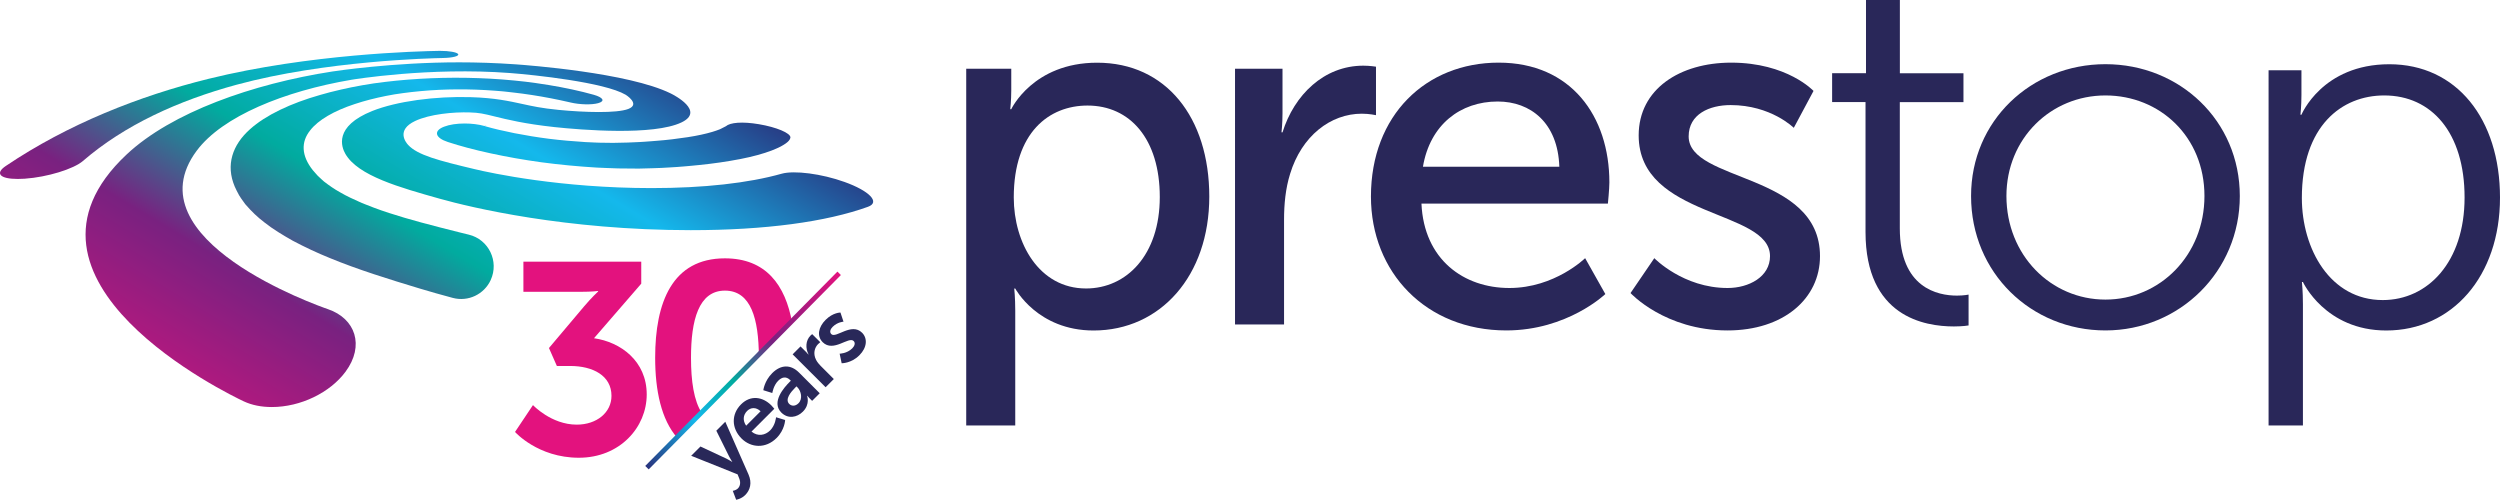 <?xml version="1.0" encoding="UTF-8"?><svg id="a" xmlns="http://www.w3.org/2000/svg" xmlns:xlink="http://www.w3.org/1999/xlink" viewBox="0 0 420.66 84.09"><defs><linearGradient id="b" x1="63.05" y1="109.38" x2="8.06" y2="17.87" gradientTransform="translate(0 87.69) scale(1 -1)" gradientUnits="userSpaceOnUse"><stop offset="0" stop-color="#29337d"/><stop offset=".25" stop-color="#14b8ec"/><stop offset=".45" stop-color="#01ab9f"/><stop offset=".65" stop-color="#792180"/><stop offset="1" stop-color="#e3127e"/></linearGradient><linearGradient id="c" x1="100.89" y1="86.61" x2="45.9" y2="-4.91" gradientTransform="translate(0 87.69) scale(1 -1)" gradientUnits="userSpaceOnUse"><stop offset="0" stop-color="#29337d"/><stop offset=".25" stop-color="#14b8ec"/><stop offset=".45" stop-color="#01ab9f"/><stop offset=".65" stop-color="#792180"/><stop offset="1" stop-color="#e3127e"/></linearGradient><linearGradient id="d" x1="112.21" y1="79.82" x2="57.24" y2="-11.66" gradientTransform="translate(0 87.69) scale(1 -1)" gradientUnits="userSpaceOnUse"><stop offset="0" stop-color="#29337d"/><stop offset=".25" stop-color="#14b8ec"/><stop offset=".45" stop-color="#01ab9f"/><stop offset=".65" stop-color="#792180"/><stop offset="1" stop-color="#e3127e"/></linearGradient><linearGradient id="e" x1="87.3" y1="94.8" x2="32.3" y2="3.27" gradientTransform="translate(0 87.69) scale(1 -1)" gradientUnits="userSpaceOnUse"><stop offset="0" stop-color="#29337d"/><stop offset=".25" stop-color="#14b8ec"/><stop offset=".45" stop-color="#01ab9f"/><stop offset=".65" stop-color="#792180"/><stop offset="1" stop-color="#e3127e"/></linearGradient><linearGradient id="f" x1="108.77" y1="9.09" x2="141.29" y2="41.61" gradientTransform="translate(0 87.69) scale(1 -1)" gradientUnits="userSpaceOnUse"><stop offset="0" stop-color="#29337d"/><stop offset=".25" stop-color="#14b8ec"/><stop offset=".45" stop-color="#01ab9f"/><stop offset=".65" stop-color="#792180"/><stop offset="1" stop-color="#e3127e"/></linearGradient></defs><g><path d="m162.59,11.56h7.57v3.66c0,1.7-.17,3.15-.17,3.15h.17s3.66-7.82,14.45-7.82c11.56,0,18.87,9.18,18.87,22.53s-8.25,22.53-19.47,22.53c-9.44,0-13.18-7.06-13.18-7.06h-.17s.17,1.53.17,3.74v19.3h-8.25V11.56h0Zm20.15,36.98c6.8,0,12.41-5.61,12.41-15.39s-5.02-15.39-12.16-15.39c-6.46,0-12.41,4.51-12.41,15.47,0,7.66,4.25,15.31,12.16,15.31Z" style="fill:#292759;"/><path d="m207.81,11.56h7.99v7.48c0,1.79-.17,3.23-.17,3.23h.17c1.96-6.29,6.97-11.22,13.6-11.22,1.11,0,2.13.17,2.13.17v8.16s-1.11-.25-2.38-.25c-5.27,0-10.12,3.74-12.07,10.12-.77,2.47-1.02,5.1-1.02,7.74v17.6h-8.25V11.56Z" style="fill:#292759;"/><path d="m252.18,10.54c12.16,0,18.62,9.01,18.62,20.15,0,1.11-.25,3.57-.25,3.57h-31.37c.42,9.44,7.14,14.2,14.79,14.2s12.75-5.02,12.75-5.02l3.4,6.04s-6.38,6.12-16.66,6.12c-13.52,0-22.78-9.78-22.78-22.53,0-13.69,9.26-22.53,21.5-22.53Zm10.2,17.51c-.25-7.4-4.84-10.97-10.37-10.97-6.29,0-11.39,3.91-12.58,10.97h22.95Z" style="fill:#292759;"/><path d="m278.36,43.44s4.85,5.02,12.33,5.02c3.57,0,7.14-1.87,7.14-5.36,0-7.91-22.1-6.29-22.1-20.32,0-7.82,6.97-12.24,15.56-12.24,9.44,0,13.86,4.76,13.86,4.76l-3.32,6.21s-3.83-3.83-10.63-3.83c-3.57,0-7.06,1.53-7.06,5.27,0,7.74,22.1,6.04,22.1,20.15,0,7.14-6.12,12.5-15.56,12.5-10.54,0-16.32-6.29-16.32-6.29l4-5.87Z" style="fill:#292759;"/><path d="m313.89,17.17h-5.61v-4.85h5.7V0h5.7v12.33h10.7v4.85h-10.71v21.25c0,10.03,6.38,11.31,9.61,11.31,1.19,0,1.96-.17,1.96-.17v5.19s-.93.17-2.46.17c-4.93,0-14.88-1.61-14.88-15.9v-21.86h0Z" style="fill:#292759;"/><path d="m354.27,10.8c12.5,0,22.61,9.52,22.61,22.19s-10.12,22.61-22.61,22.61-22.61-9.69-22.61-22.61c-.01-12.67,10.11-22.19,22.61-22.19Zm0,39.61c9.18,0,16.66-7.48,16.66-17.43s-7.48-16.92-16.66-16.92-16.66,7.23-16.66,16.92c0,9.95,7.48,17.43,16.66,17.43Z" style="fill:#292759;"/><path d="m381.72,11.82h5.53v4.17c0,1.87-.17,3.32-.17,3.32h.17s3.49-8.5,14.79-8.5,18.62,9.18,18.62,22.44-8.08,22.36-19.13,22.36c-10.29,0-14.03-8.16-14.03-8.16h-.17s.17,1.53.17,3.74v20.4h-5.78V11.82h0Zm19.21,38.67c7.57,0,13.77-6.38,13.77-17.26s-5.53-17.17-13.52-17.17c-7.14,0-13.86,5.1-13.86,17.26.01,8.59,4.77,17.17,13.61,17.17Z" style="fill:#292759;"/></g><g><path d="m74.54,9.76c1.65-.03,2.78-.33,2.54-.67-.22-.31-1.53-.53-2.98-.53h-.23c-3.47.06-21.8.51-38.77,4.7-11.67,2.88-23.7,7.64-34.13,14.67-1.83,1.23-1.03,2.18,2.02,2.18.36,0,.75-.01,1.16-.04,3.83-.26,8.25-1.64,9.8-2.98,7-6.04,16.02-10.16,25.88-12.84,14.93-4.05,32.75-4.45,34.71-4.49Z" style="fill:url(#b);"/><path d="m74.04,33.45c5.2,1.46,21.06,5.27,42.18,5.28,12.58,0,22.8-1.4,29.82-3.93,2.15-.77.22-2.69-3.93-4.18-3.86-1.39-8.48-1.98-10.58-1.39-5.61,1.58-13.1,2.42-21.91,2.42-15.25-.01-26.85-2.49-29.8-3.2-6.01-1.43-9.56-2.35-11.14-4.06-.4-.43-2.06-2.5,1.17-4.03,2.43-1.15,6.45-1.54,9.23-1.44,1.56.05,2.23.2,4.17.68,2.07.51,5.02,1.24,10,1.78,4.67.5,16.71,1.47,21.42-.78,3.99-1.91-1.25-4.6-1.8-4.87-7.08-3.5-24.23-4.77-26.04-4.9-3.42-.24-6.62-.34-9.57-.34-11.21,0-20.78,1.46-21.33,1.54-13.43,2.08-27.06,6.88-34.61,13.95-22.66,21.21,17.37,40.46,19.69,41.55,1.36.64,2.96.96,4.73.96,4.87,0,9.82-2.45,12.4-5.94,3.25-4.4,1.67-8.95-2.96-10.53-1.66-.57-33.23-11.69-22.08-26.66,4.33-5.81,14.78-10.03,26.05-11.94.14-.02,13.04-2.17,26.69-1.13,4.06.31,15.87,1.56,19.43,3.65.02.01,2.55,1.58.46,2.39-1.96.76-7.44.58-11.75.16-2.84-.28-4.38-.62-6.11-1-2.11-.46-4.62-1.02-8.62-1.14-6.01-.19-12.5.69-16.6,2.32-6.53,2.61-5.19,6.09-4.53,7.23,2.12,3.68,9.13,5.64,15.92,7.55Z" style="fill:url(#c);"/><path d="m78.18,20.78c-1.3,0-2.56.18-3.47.54-.85.33-1.27.78-1.17,1.26.1.49.74.96,1.81,1.31,2.11.69,4.39,1.3,7.19,1.91,2.72.59,5.59,1.1,8.51,1.5,3.05.41,6.22.71,9.38.9.54.03,1.09.05,1.64.07l1.94.07,3.48.03,2.22-.06c1.11-.02,2.05-.08,3.04-.14.38-.02.76-.05,1.14-.07.43-.02.85-.06,1.26-.1.23-.02.45-.04.68-.06l.54-.05c.47-.04.91-.08,1.33-.13,2.38-.24,4.63-.57,6.87-1,2.1-.41,3.88-.9,5.29-1.44.78-.31,1.4-.58,1.91-.9.14-.08.27-.16.39-.25l.11-.08c.08-.06.17-.12.24-.19l.08-.08c.08-.07.15-.14.21-.24l.04-.05s.06-.08.08-.13c.04-.08.06-.17.08-.26.04-.75-2.38-1.75-5.3-2.24-2.83-.48-4.86-.28-5.56.34l-.98.5h0c-.38.16-.85.31-1.3.45-1.14.34-2.52.64-4.13.89-1.77.27-3.48.48-5.21.61-.31.03-.66.05-1.01.08-.14.01-.28.02-.42.03-.19.01-.36.02-.53.04-.32.02-.64.04-.97.06-.3.01-.61.03-.91.04-.7.03-1.43.07-2.12.07l-1.42.03-2.28-.03-.81-.03c-.21-.01-.41-.02-.62-.03-.3-.01-.6-.02-.9-.04-2.09-.13-4.17-.31-6.17-.56-1.96-.25-3.92-.57-5.8-.94-1.81-.36-3.56-.77-4.93-1.17l-.06-.02.3-.17h0l-.35.15c-.99-.28-2.19-.42-3.34-.42Z" style="fill:url(#d);"/></g><path d="m82.57,47.11c1.44-3.14-.34-6.83-3.7-7.63-.48-.11-.95-.23-1.42-.35-5.01-1.25-8.66-2.21-11.94-3.28-1.85-.59-3.45-1.22-4.61-1.69-1.35-.6-2.61-1.17-3.67-1.8-1-.55-1.83-1.14-2.73-1.83-.15-.14-.28-.25-.41-.37-.22-.19-.43-.38-.62-.58l-.42-.47c-.14-.15-.28-.31-.42-.48-1.94-2.45-1.99-4.74-.46-6.67,1.35-1.77,4.06-3.32,7.51-4.45,1.61-.54,3.45-1.01,5.32-1.38.52-.1.94-.18,1.36-.25.51-.08.97-.15,1.43-.21.93-.13,1.94-.24,3.01-.34,4.01-.37,8.26-.39,12.45-.07.33.02.68.05,1.01.08.18.02.36.03.54.05.24.03.44.05.64.07.31.03.64.07.96.11.99.11,2.02.25,3.14.42,2.07.32,4.2.73,6.36,1.23l.12.03c1.56.36,3.53.41,4.62.11.59-.16.84-.4.69-.67-.15-.26-.65-.52-1.41-.74-2.32-.65-4.88-1.2-7.62-1.65-.69-.11-1.38-.22-1.97-.3l-.26-.04c-.56-.08-1.14-.15-1.71-.22-.56-.07-1.14-.13-1.69-.18l-.32-.03c-.17-.01-.37-.03-.57-.05-.48-.04-.94-.08-1.4-.12-2.56-.19-5.11-.28-7.62-.28h-.37c-2.53.01-5.13.11-7.78.32-1.34.11-2.59.23-3.8.38-.63.08-1.25.16-1.92.25-.59.09-1.23.19-1.91.31-1.25.22-2.43.46-3.61.73-1.32.3-2.47.6-3.49.9-4.94,1.4-9.18,3.4-11.81,5.77-2.97,2.64-4.11,6.02-2.58,9.64.09.23.2.46.33.7l.4.76c.21.36.48.73.74,1.09l.31.43c1.07,1.24,2.08,2.2,3.23,3.07,1.4,1.12,3.16,2.17,4.77,3.08,2.1,1.11,4.13,2.06,6.16,2.88,4.73,1.96,9.97,3.58,15.2,5.16,1.79.54,3.64,1.06,5.54,1.57,2.6.7,5.29-.59,6.4-3.01h0Z" style="fill:url(#e);"/><g><g><g><path d="m99.95,56.91l7.95-9.18v-3.7h-19.83v5.07h9.69c1.92,0,2.88-.14,2.88-.14v.09s-1.05.96-2.33,2.47l-5.94,7.04,1.33,3.02h2.24c3.79,0,6.95,1.6,6.95,5.03,0,2.79-2.47,4.84-5.85,4.84-4.29,0-7.36-3.29-7.36-3.29l-3.02,4.52s3.84,4.34,10.74,4.34,11.42-5.12,11.42-10.65c0-5.62-4.39-8.82-8.87-9.46Z" style="fill:#e3127e;"/><path d="m118.11,69.51c-1.37-2.05-1.84-5.43-1.84-9.32,0-6.3,1.28-11.29,5.71-11.29s5.67,4.85,5.71,11.03l5.6-5.6c-1.13-6.38-4.42-10.86-11.31-10.86-8.86,0-11.74,7.4-11.74,16.72,0,5.54,1.03,10.42,3.72,13.48l4.15-4.16Z" style="fill:#e3127e;"/></g><g><path d="m123.3,82.59s.53-.08.85-.39c.38-.38.52-.98.24-1.68l-.28-.7-7.81-3.13,1.56-1.56,4.37,2.04c.4.19.96.55.96.55l.02-.02s-.35-.52-.54-.92l-2.14-4.31,1.51-1.51,3.91,8.88c.62,1.41.28,2.62-.56,3.46-.66.66-1.52.79-1.52.79l-.57-1.5Z" style="fill:#292859;"/><path d="m124.69,68.04c1.6-1.6,3.63-1.3,5.1.17.16.16.5.57.5.57l-3.84,3.84c1.06.88,2.31.63,3.14-.2.89-.89.99-2.21.99-2.21l1.53.46s-.05,1.65-1.44,3.03c-1.84,1.84-4.32,1.66-5.9.08-1.71-1.72-1.74-4.08-.08-5.74Zm3.29,1.16c-.77-.73-1.65-.66-2.26-.06-.71.71-.76,1.64-.17,2.49l2.43-2.43Z" style="fill:#292859;"/><path d="m132.88,64.25l.19-.19-.08-.08c-.73-.73-1.44-.52-2.05.09-.8.8-.99,2.06-.99,2.06l-1.51-.47s.17-1.55,1.49-2.87c1.46-1.46,3.12-1.5,4.52-.1l3.48,3.48-1.28,1.28-.46-.46c-.22-.22-.37-.41-.37-.41l-.02.02s.56,1.41-.71,2.67c-.99.99-2.51,1.26-3.62.15-1.76-1.76.51-4.27,1.41-5.17Zm1.48,3.6c.73-.73.47-2.04-.21-2.71l-.13-.13-.24.24c-.71.71-1.75,1.95-.98,2.72.38.37,1,.44,1.56-.12Z" style="fill:#292859;"/><path d="m133.37,59.62l1.33-1.33.96.96c.21.21.37.41.37.41l.02-.02c-.54-1.05-.51-2.34.34-3.19.13-.13.27-.23.27-.23l1.36,1.36s-.16.12-.35.3c-.59.59-.91,1.59-.35,2.68.19.36.46.7.78,1.02l2.2,2.2-1.38,1.38-5.55-5.54Z" style="fill:#292859;"/><path d="m141.28,59.51s1.22,0,2.13-.9c.39-.39.56-.9.23-1.23-.83-.83-3.42,1.98-5.21.2-1.04-1.04-.71-2.56.49-3.76,1.25-1.25,2.5-1.23,2.5-1.23l.51,1.54s-.99.03-1.84.88c-.36.36-.56.86-.21,1.21.78.78,3.39-2.02,5.18-.23.93.93.86,2.47-.46,3.79-1.38,1.38-2.98,1.34-2.98,1.34l-.34-1.61Z" style="fill:#292859;"/></g></g><line x1="108.86" y1="78.69" x2="141.2" y2="45.99" style="fill:none; stroke:url(#f); stroke-miterlimit:10; stroke-width:.82px;"/></g></svg>